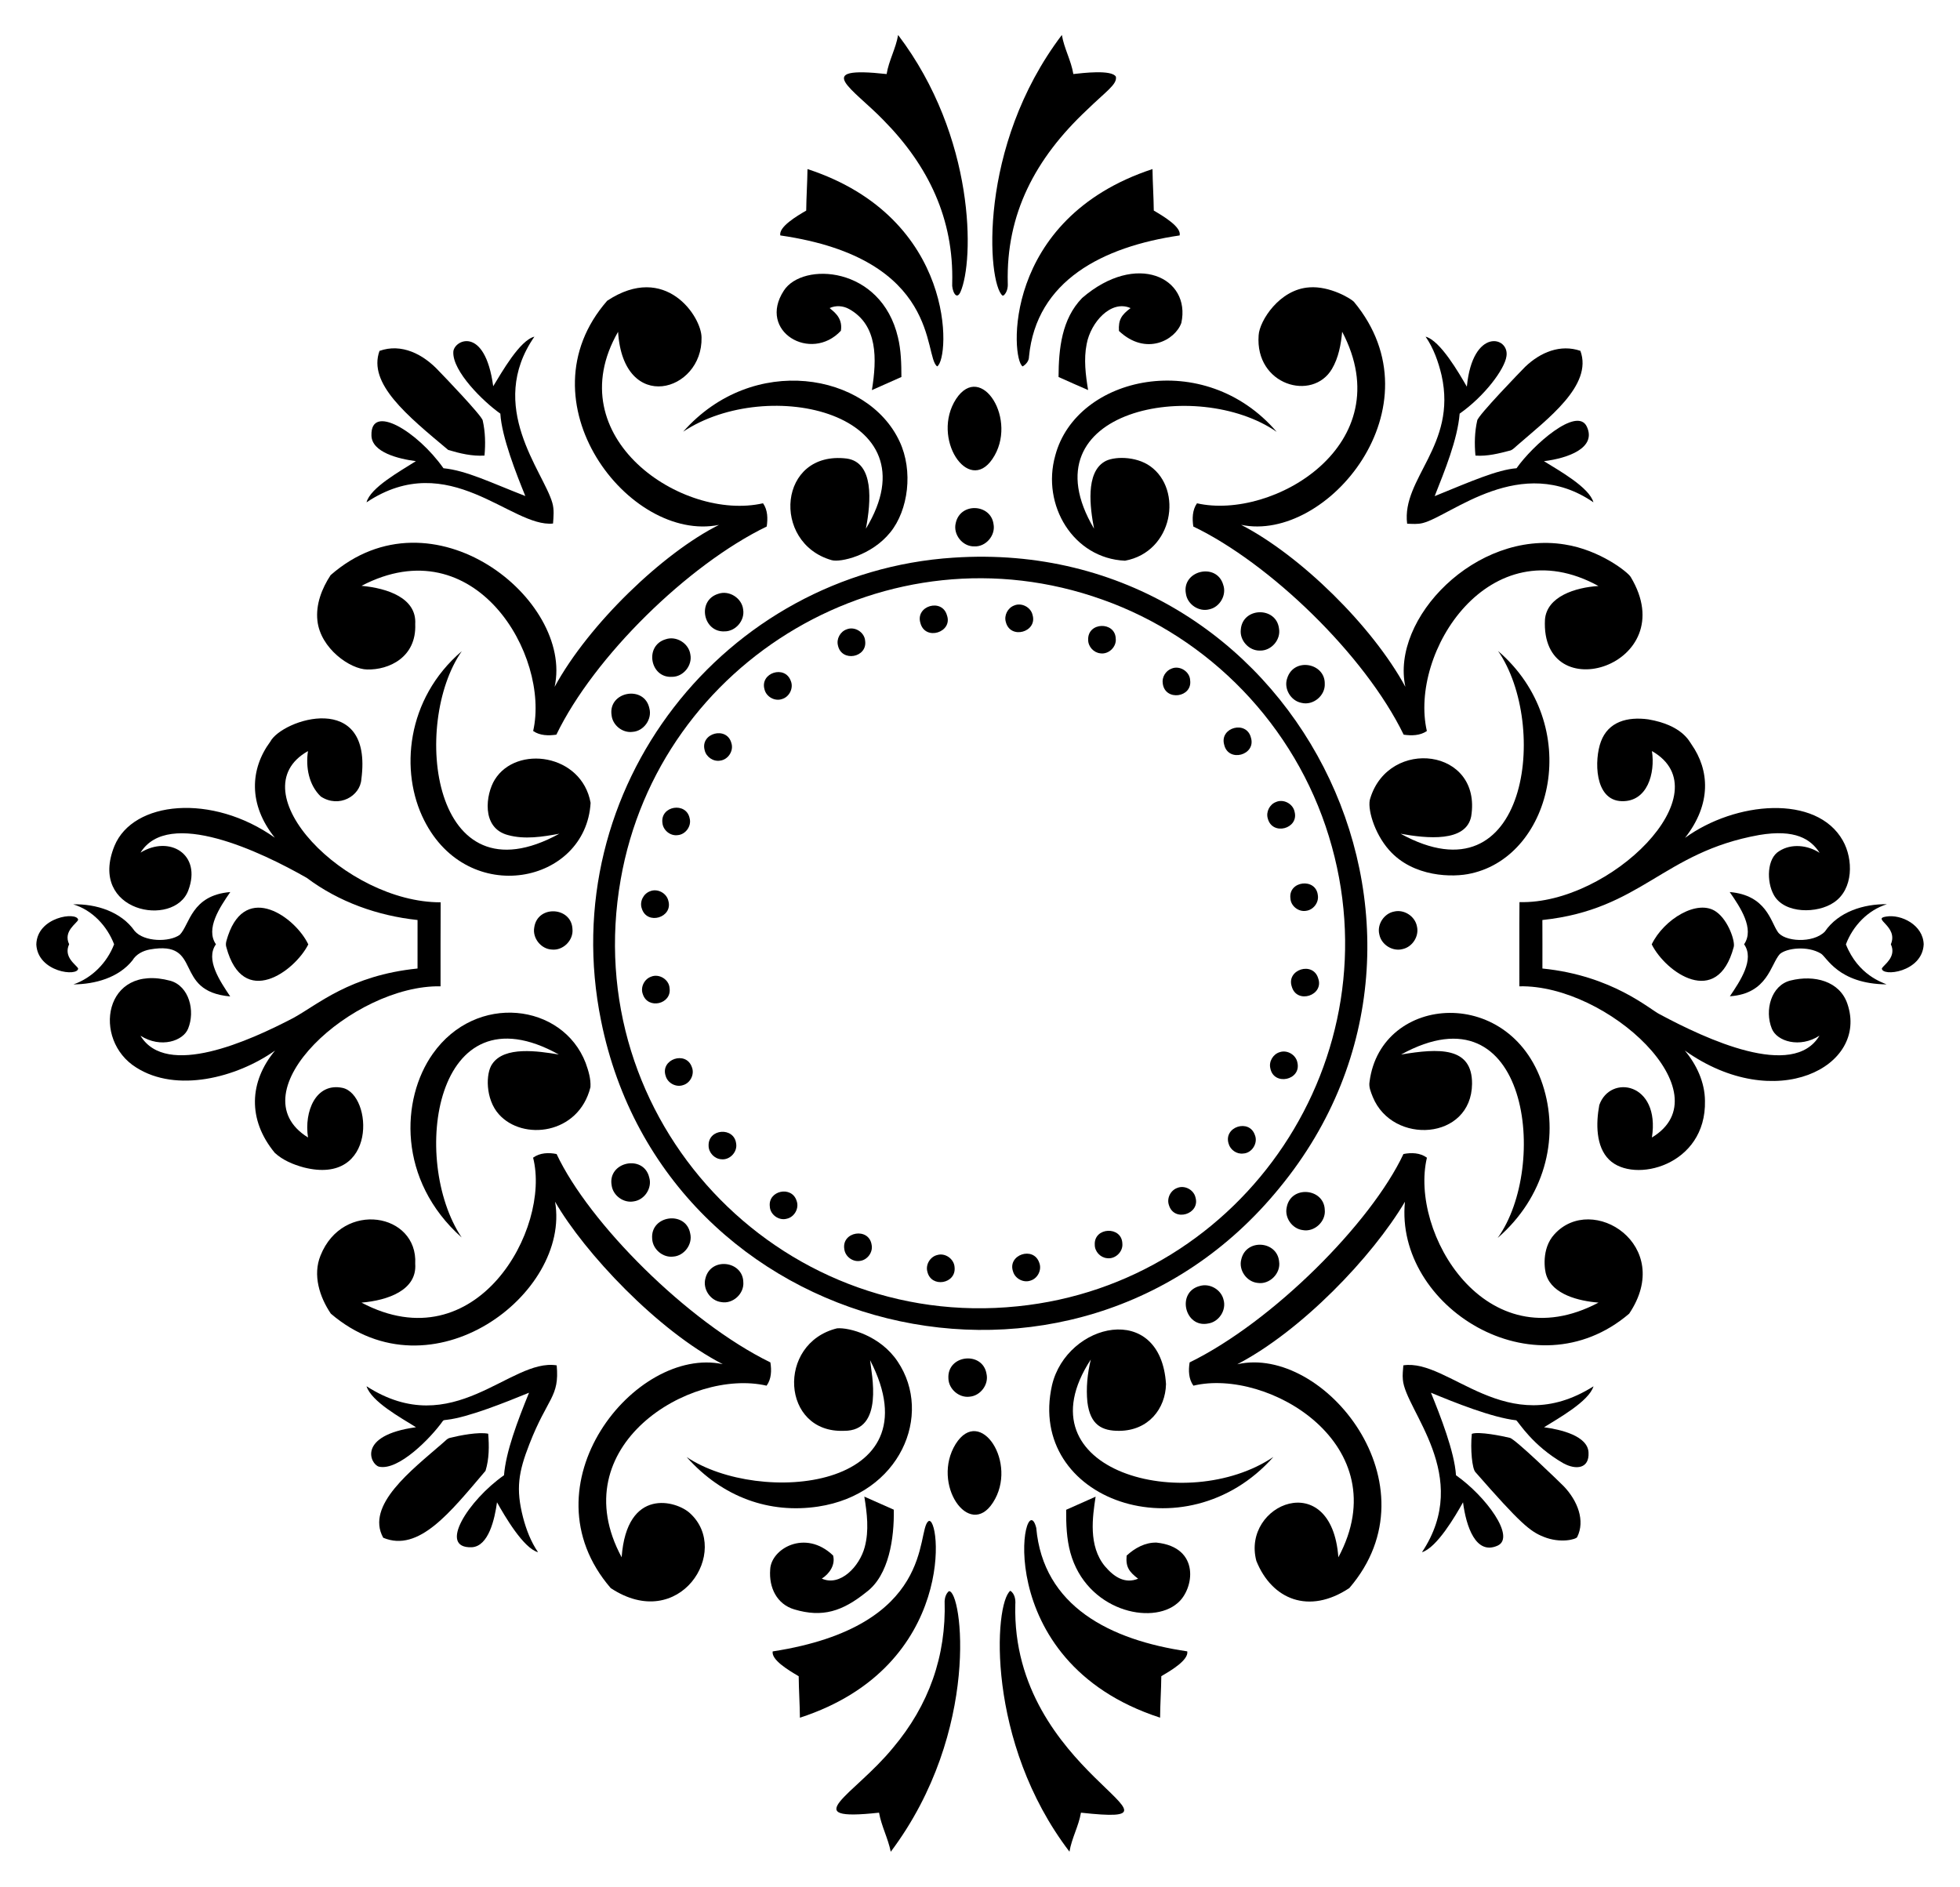 <?xml version="1.0" encoding="UTF-8"?>
<svg enable-background="new 0 0 1725.98 1661.585" version="1.1" viewBox="0 0 1726 1661.6" xml:space="preserve" xmlns="http://www.w3.org/2000/svg">

	<path d="m790.89 30.822c68.276 89.988 67.054 198.71 54.879 226.37-3.823 8.223-7.793-2.162-7.247-7.633 1.547-56.577-20.857-103.52-60.444-143.67-27.149-28.104-63.888-48.019 2.693-40.672 1.931-11.871 8.129-22.534 10.119-34.395z"/>
	<path d="m935.09 30.793c1.97 11.871 8.198 22.534 10.109 34.415 7.902-0.849 33.704-4.09 37.474 2.327 1.271 6.801-8.797 12.976-25.742 29.514-45.13 42.398-71.114 91.376-69.473 152.52 0.238 3.762-0.733 8.079-3.653 10.643l-1.049 0.069c-13.111-11.139-22.377-130.98 52.334-229.49z"/>
	<path d="m711.09 148.89c131.76 43.182 125.46 167 114.21 173.78-12.234-8.502 3.992-94.793-138.12-115.33-1.736-7.496 14.71-17.198 22.772-21.881 0.138-12.197 0.979-24.375 1.138-36.563z"/>
	<path d="m1014.9 148.89c0.148 12.198 1.01 24.366 1.138 36.553 9.062 5.315 24.477 14.576 22.772 21.89-67.902 9.982-126.21 39.84-132.67 106.75 0.069 3.683-2.554 6.802-5.574 8.604-10.323-5.961-18.821-129.95 114.33-173.8z"/>
	<path d="m790.76 297.12c2.752 11.415 3 23.207 3.03 34.88-8.653 3.881-17.316 7.742-25.989 11.554 4.441-27.429 5.318-57.23-20.069-71.394-5.188-2.911-11.683-3.386-17.118-0.871 1.969 2.207 11.922 7.573 9.881 19.999-26.295 28.28-73.697 0.614-50.246-35.336 16.444-25.586 85.758-21.799 100.51 41.168z"/>
	<path d="m1040.3 284.39c-5.369 15.151-31.164 29.463-54.939 7.059-0.585-9.861 2.183-14.097 10.237-20.108-17.066-7.66-35.126 12.397-38.682 31.682-2.663 13.406-0.911 27.148 1.277 40.484-8.723-3.723-17.366-7.653-26.029-11.514 0.125-24.835 2.733-51.058 20.801-69.612 47.828-41.174 95.937-17.827 87.335 22.009z"/>
	<path d="m1153 253.06c18.159-1.355 36.829 10.009 39.306 12.752 76.633 92.296-23.766 212.39-99.383 196.37 52.439 27.052 115.61 89.246 144.67 142.67-13.048-60.01 61.981-138.06 140.31-125.36 31.031 4.809 55.795 24.459 58.167 28.702 46.67 77.881-79.796 117.34-75.552 37.395 1.654-20.301 26.75-28.249 47.088-29.534-96.124-52.753-166.91 58.486-151.1 127.73-5.96 4.109-13.514 4.198-20.415 3.208-34.322-70.518-118.04-151.04-185.25-183.33-1.01-6.911-0.931-14.495 3.247-20.435 66.778 15.144 180.14-51.636 127.84-151.09-1.049 11.297-3.168 22.841-8.99 32.751-17.094 28.969-67.916 14.41-64.562-29.672 0.731-12.645 18.381-40.502 44.63-42.148z"/>
	<path d="m534.71 264.84c51.479-33.98 83.035 14.076 83.077 32.385 1.099 48.042-68.867 68.022-73.503-5.01-53.454 92.932 56.569 167.22 127.65 151 4.198 5.931 4.247 13.534 3.257 20.445-69.289 33.607-152.07 114.63-185.25 183.33-6.911 0.99-14.475 0.911-20.425-3.228 15.08-66.623-51.207-180.12-151.15-127.85 22.893 2.081 48.698 10.768 47.286 33.712 1.212 29.418-23.363 40.423-42.236 39.959-14.868-0.099-41.258-18.447-43.9-43.009-1.574-14.267 3.911-28.356 11.633-40.088 89.609-78.408 214.06 21.626 197.27 98.353 30.177-55.403 95.657-118.04 144.72-142.59-79.05 16.014-175.89-108.81-98.422-197.41z"/>
	<path d="m470.59 296.49c-42.591 61.569 7.806 118.44 15.782 146.27 1.752 5.95 1.079 12.208 0.634 18.287-36.728 3.834-91.525-67.093-164.24-18.663 3.382-12.965 29.399-27.285 43.464-36.266-15.039-1.959-39.102-7.732-39.128-22.811-0.713-28.273 40.46-3.531 63.414 29.049 20.189 1.994 41.362 12.538 72.097 24.475-7.831-19.173-20.782-51.94-22.009-72.562-15.032-10.581-42.088-37.184-41.415-54.206 0.199-10.56 27.811-24.048 35.138 30.078 7.612-12.396 23.371-40.409 36.265-43.654z"/>
	<path d="m1255.4 296.49c12.941 3.369 29.414 32.125 36.326 44.038 5.082-52.548 37.879-44.258 34.85-26.623-1.613 11.18-19.018 34.773-41.187 50.365-1.857 22.908-13.346 50.734-21.999 72.661 32.03-13.049 55.128-23.241 72.087-24.574 14.4-20.461 53.225-54.743 61.859-36.732 8.896 18.88-16.681 27.959-37.722 30.514 13.527 8.395 39.883 23.066 43.583 36.236-63.668-43.784-125.29 11.757-150.16 18.217-4.544 1.198-9.277 0.782-13.901 0.604-5.021-39.864 43.998-68.934 30.375-130.47-2.84-12.047-7.038-23.977-14.107-34.235z"/>
	<path d="m334.2 309.01c19.314-6.884 38.518 2.769 52.474 17.92 2.89 2.931 37.844 39.259 38.415 43.375 2.287 10.118 2.515 20.603 1.564 30.9-10.871 0.703-21.673-1.881-31.989-4.99-35.961-30.113-70.895-58.392-60.464-87.205z"/>
	<path d="m1391.7 308.96c11.271 30.427-29.354 60.282-55.513 83.176-1.931 1.554-3.594 3.604-5.94 4.525-10.089 2.653-20.425 5.327-30.95 4.554-0.96-10.316-0.733-20.821 1.574-30.949 0.597-4.331 38.488-43.488 42.316-47.335 13.474-12.815 30.912-19.979 48.513-13.971z"/>
	<path d="m792.2 388.82c12.172 25.917 7.655 60.462-8.148 79.938-16.572 20.597-44.154 26.736-51.682 24.544-53.568-15.268-46.955-96.83 13.277-89.482 24.083 3.395 21.495 37.818 16.861 61.79 61.976-101.96-86.4-135.26-160.9-85.433 61.46-69.63 162.53-51.843 190.59 8.643z"/>
	<path d="m1124.3 380.34c-69.642-48.432-223.15-20.032-160.86 85.265-3.641-18.864-7.441-49.002 9.01-58.929 7.525-4.852 27.597-5.311 40.484 3.921 28.919 20.653 20.167 75.4-22.247 83.195-45.486-2.047-73.706-48.953-61.414-92.611 18.586-70.368 131.31-95.189 195.02-20.841z"/>
	<path d="m873.89 404.25c-21.38 31.413-54.14-18.595-31.979-52.87 22.143-33.573 55.268 18.829 31.979 52.87z"/>
	<path d="m874.89 461.43c2.059 9.96-6.723 20.277-16.91 19.742-10.396 0.277-18.92-10.564-16.326-20.623 4.032-18.346 30.766-16.864 33.236 0.881z"/>
	<path d="m839.77 491.1c298.8-19.916 474.44 326.97 287 554.96-181.06 222.34-540.86 133.12-597.42-146.94-41.754-205.17 108.89-395.02 310.42-408.03m-293.18 283.44c-37.341 211.33 138.14 397.76 349.56 375.86 199.22-20.195 333.83-219.22 274.12-413.73-29.935-97.97-105.43-175.32-199.57-208.65-188.29-67.229-390.28 53.206-424.12 246.52z"/>
	<path d="m1077.2 515.06c3.158 9-3.03 19.653-12.316 21.554-9.128 2.445-19.207-4.346-20.534-13.643-4.065-20.518 27.092-28.043 32.85-7.911z"/>
	<path d="m632.39 522.98c9.633-3.495 21.009 3.723 22.059 13.881 1.554 9.554-6.574 19.118-16.247 19.158-19.035 1.071-24.697-27.132-5.812-33.039z"/>
	<path d="m892.99 533.27c6.525-2.871 14.762 1.416 16.306 8.317 4.428 15.079-19.632 21.932-23.564 6.129-1.692-5.753 1.684-12.327 7.258-14.446z"/>
	<path d="m833.86 541.75c5.48 15.112-19.215 22.994-23.356 6.861-4.53-15.128 19.026-22.005 23.356-6.861z"/>
	<path d="m1126.3 553.49c1.812 9.841-6.802 19.762-16.782 19.445-9.564 0.277-17.93-8.841-16.871-18.336 1.39-20.043 31.232-20.69 33.653-1.109z"/>
	<path d="m982.54 562.39c0.812 7.366-6.346 14.148-13.653 12.96-5.851-0.634-10.703-6-10.633-11.891-0.594-15.825 23.78-16.409 24.286-1.069z"/>
	<path d="m745.62 554.23c7.049-2.881 15.732 2.544 16.227 10.128 2.106 14.81-20.756 19.073-23.94 4.069-1.504-5.821 2.07-12.266 7.713-14.197z"/>
	<path d="m586.18 562.99c9.416-3.287 20.465 3.614 21.772 13.465 1.891 9.663-6.326 19.693-16.188 19.594-19.277 1.256-24.521-27.501-5.584-33.059z"/>
	<path d="m406.65 573.46c-44.355 63.458-27.015 222.72 85.879 160.77-14.841 2.713-30.425 5.247-45.256 1.168-23.939-6.336-19.335-36.278-11.604-48.741 19.015-30.852 76.641-22.904 84.423 20.366-4.135 71.297-107.86 92.573-146.62 15.267-21.486-42.479-16.051-106.77 33.177-148.83z"/>
	<path d="m1319.2 573.28c75.718 65.216 48.487 179.9-23.554 195.88-16.059 3.837-51.307 3.389-72.344-20.524-13.489-15.163-19.602-37.695-16.623-45.622 16.529-53.845 98.502-43.962 88.878 15.881-4.516 23.101-39.127 19.528-62.147 15.336 112.08 61.547 130.81-95.983 85.79-160.96z"/>
	<path d="m1166.6 602.13c0.554 10.475-10.287 19.435-20.485 16.851-9.515-1.762-15.861-12.643-12.564-21.781 5.927-18.585 33.36-13.34 33.049 4.93z"/>
	<path d="m1031.7 588.8c7.109-3.03 16.059 2.544 16.356 10.277 2.063 15.263-22.023 18.649-24.098 2.97-0.971-5.534 2.494-11.336 7.742-13.247z"/>
	<path d="m696.37 599.63c2.643 6.277-1.208 14.108-7.713 15.99-6.386 2.257-13.96-2.03-15.445-8.594-4.107-14.595 18.02-21.657 23.158-7.396z"/>
	<path d="m571.85 623.82c2.574 9.505-4.94 20.049-14.752 20.692-8.812 1.208-17.584-5.752-18.524-14.554-3.307-21.109 28.952-26.932 33.276-6.138z"/>
	<path d="m318.22 686.16c-0.965 14.949-19.784 25.816-35.741 15.277-10.594-10.148-13.396-25.95-11.267-39.989-62.681 35.302 33.198 133.44 116.83 133.17-0.188 24.653-0.03 49.315-0.089 73.978-76.931-1.416-180.96 93.34-116.71 133.14-3.552-22.902 6.874-48.606 30.385-43.692 26.698 5.836 30.751 86.509-34.128 70.057-9.227-2.505-18.435-6.307-25.544-12.861-24.12-29.289-22.519-62.686 0.277-90.067-33.97 23.991-86.874 37.519-122.29 14.92-39.097-24.317-28.61-92.136 30.138-76.354 16.459 4.719 21.963 26.508 15.584 42.098-4.229 10.779-23.907 17.726-41.939 6.277 22.7 37.659 95.617 4.698 134.45-15.564 21.922-11.975 49.904-37.547 109.51-43.632-0.04-14.247-0.059-28.484 0.01-42.711-34.93-3.693-69.325-15.891-97.512-37.078-40.394-23.082-121.85-61.851-146.43-22.267 25.163-15.511 54.213 1.086 42.038 33.306-12.405 33.253-88.68 19.125-64.998-39.207 16.364-39.666 85.848-46.513 141.21-7.237-23.597-29.367-21.72-60.624-4.039-84.512 10.456-19.873 90.608-45.87 80.255 32.94z"/>
	<path d="m1451.5 633.51c29.728 5.071 36.027 19.249 38.058 22.049 15.798 22.569 17.828 52.321-5.683 82.304 44.24-32.167 115.78-38.618 138.94 2.386 9.254 16.31 9.502 42.848-7.881 54.493-14.329 9.892-43.55 10.241-52.87-6.544-6.616-11.827-6.115-32.364 4.762-38.682 10.723-6.911 25.177-5.257 35.553 1.554-7.726-12.14-21.577-21.052-53.226-15.722-85.146 15.256-103.45 65.623-190.92 74.869 0.089 14.237 0.03 28.474 0.03 42.711 61.918 6.208 94.644 36.183 103.54 40.434 40.326 21.576 117.19 57.686 140.43 18.692-17.159 11.201-37.553 5.152-41.979-6.247-6.517-16.141-0.517-38.091 16.484-42.306 20.897-5.229 43.24 0.472 50.048 20.385 19.103 55.332-63.319 98.034-143.13 41.266 10.327 12.356 17.613 27.88 17.752 44.197 1.39 57.261-62.69 73.335-84.403 51.939-11.753-11.526-11.66-32.02-8.643-48.147 9.61-27.279 53.809-19.803 46.335 28.603 64.178-38.705-38.89-134.87-116.72-133.14 0.059-24.712-0.119-49.434 0.089-74.156 79.678 2.202 180.42-96.639 116.65-133.02 2.994 19.584-3.978 44.622-26.415 44.137-24.599-0.506-24.362-36.949-18.524-52.464 6.478-17.524 23.226-22.106 41.733-19.591z"/>
	<path d="m1101.6 649.66c4.657 15.328-20.019 22.229-23.613 6-4.101-15.153 19.755-21.553 23.613-6z"/>
	<path d="m644.1 654.52c2.148 6.742-2.921 14.475-9.911 15.326-6.079 1.079-12.386-3.267-13.673-9.257-4.039-15.127 19.69-21.363 23.584-6.069z"/>
	<path d="m1123.6 706.31c6.604-2.97 15.01 1.475 16.415 8.534 4.036 14.928-19.54 21.511-23.593 5.96-1.733-5.732 1.574-12.385 7.178-14.494z"/>
	<path d="m607.32 720.69c1.812 6.802-3.594 14.277-10.594 14.782-6.426 0.881-12.782-4.287-13.386-10.713-2.04-15.226 21.076-18.873 23.98-4.069z"/>
	<path d="m1160.5 788.37c1.069 6.416-3.921 12.97-10.356 13.742-6.564 1.158-13.416-4.158-13.772-10.841-2.103-15.602 22.45-18.547 24.128-2.901z"/>
	<path d="m572.38 784.92c6.495-2.762 14.613 1.505 16.168 8.346 4.314 14.761-18.831 21.861-23.385 6.762-2.109-5.94 1.366-12.96 7.217-15.108z"/>
	<path d="m202.8 785.59c-9.296 13.452-22.022 32.363-12.643 46.008-9.594 13.354 3.697 32.58 12.564 45.919-51.438-4.543-23.055-49.851-70.81-41.355-6.059 1.129-12.039 4.168-15.277 9.614-12.316 15.376-32.949 20.95-51.929 21.138 16.445-5.723 29.603-19.158 35.781-35.336-6.188-16.108-19.247-30.157-36.038-35.177 20.079-0.475 42.177 6.346 54.117 23.465 8.258 9.697 30.511 10.063 39.771 3.336 8.811-9.066 10.098-34.799 44.464-37.612z"/>
	<path d="m1523.2 785.58c32.182 2.704 36.059 25.991 42.177 34.85 5.492 8.944 31.187 10.64 41.613-0.01 11.95-17.514 34.266-24.435 54.622-24.108-16.772 5.178-29.969 19.108-36.088 35.345 10.91 27.316 32.331 33.531 35.801 35.246-42.786-0.467-52.65-24.218-57.87-27.177-11.625-6.998-30.008-4.868-36.098 0.445-8.213 9.003-10.552 34.913-44.009 37.207 9.08-13.459 21.996-32.517 12.515-45.781 9.365-13.624-3.326-32.586-12.663-46.017z"/>
	<path d="m271.49 831.69c-11.91 23.685-57.433 57.204-72.136 2.564-1.208-3.515 0.535-7.02 1.475-10.356 16.014-47.145 59.281-16.123 70.661 7.792z"/>
	<path d="m1511.5 803.08c10.818 7.795 16.77 26.563 15.188 31.078-14.46 54.041-59.762 22.334-72.166-2.505 10.64-22.154 40.722-40.521 56.978-28.573z"/>
	<path d="m504.1 817.99c1.119 9.98-8.218 19.336-18.197 18.237-9.524-0.465-17.178-10.118-15.435-19.494 2.851-19.987 32.667-18.22 33.632 1.257z"/>
	<path d="m1227.8 802.73c8.762-2.02 18.286 4.188 19.96 13.019 2.129 8.653-3.881 18.148-12.554 20.049-8.871 2.416-18.792-3.812-20.534-12.811-2.267-8.881 4.149-18.623 13.128-20.257z"/>
	<path d="m68.817 810c-1.03 3.229-13.429 9.981-7.93 21.544-5.256 11.371 6.113 17.962 7.93 21.296-0.03 7.539-35.522 3.439-36.831-21.029 0.555-24.425 35.84-29.213 36.831-21.811z"/>
	<path d="m1660.9 807.19c13.386-2.286 32.767 7.463 33.118 24.554-1.248 24.591-37.019 28.663-36.831 21.039 1.845-3.223 13.142-9.991 7.931-21.207 6.797-15.995-17.157-22.472-4.218-24.386z"/>
	<path d="m1160.8 861.53c5.454 15.104-18.762 23.099-23.237 7.346-5.066-15.069 18.645-22.591 23.237-7.346z"/>
	<path d="m573.28 860.15c7.069-3.01 15.96 2.445 16.356 10.128 1.982 14.055-19.164 19.03-23.574 5.188-2.257-5.989 1.248-13.187 7.218-15.316z"/>
	<path d="m515.76 936.16c2.436 6.792 4.663 13.98 4.188 21.277-10.384 41.766-59.718 47.509-80.71 23.781-11.877-13.31-11.643-36.04-5.742-44.286 10.761-15.814 40.164-11.328 58.602-8.277-109.58-60.98-131.15 92.792-85.572 161.13-56.545-50.392-53.668-121.86-25.415-161.76 38.124-54.067 114.42-44.533 134.65 8.128z"/>
	<path d="m1359.8 959.44c12.771 44.192 0.374 94.908-40.91 130.73 45.248-62.847 27.307-223.43-85.096-161.49 33.159-5.571 62.796-7.131 62.513 25.861-0.59 49.687-69.967 54.082-87.393 11.544-1.673-4.267-3.713-8.732-2.871-13.425 9.972-77.864 127.08-86.124 153.76 6.781z"/>
	<path d="m1126.9 926.6c6.633-2.287 14.415 2.337 15.623 9.237 3.538 15.464-20.865 20.722-23.851 4.95-1.465-5.94 2.407-12.445 8.228-14.187z"/>
	<path d="m609.3 939.87c2.475 6.218-1.347 13.91-7.772 15.742-6.198 2.168-13.524-1.733-15.306-8.01-5.085-14.774 18.026-22.668 23.078-7.732z"/>
	<path d="m1105.1 999.66c2.871 7.049-2.653 15.891-10.307 16.188-5.703 0.772-11.386-3.238-12.871-8.713-4.63-14.833 18.252-22.231 23.178-7.475z"/>
	<path d="m648.25 1007c1.337 7.406-5.525 14.782-13.019 13.911-6.099-0.337-11.257-5.871-11.237-11.96-0.434-15.187 22.411-16.708 24.256-1.951z"/>
	<path d="m469.46 1019.5c5.891-4.327 13.762-4.653 20.692-3.188 28.382 60.584 115.2 147.77 188.26 183.5 1.119 6.911 0.96 14.613-3.346 20.485-67.423-15.624-180.47 53.168-127.64 151.13 4.499-62.115 48.293-49.907 60.216-38.771 36.502 33.261-9.265 105.94-69.83 65.909-78.129-90.558 21.777-213.6 98.67-197.22-57.156-29.232-121.92-98.269-147.68-143.06 13.976 81.088-108.8 174.49-197.47 98.581-9.93-14.663-16.099-34.058-9.059-51.226 19.557-48.799 85.783-37.391 83.374 7.327 1.704 23.261-24.153 32.233-47.305 34.187 101.19 53.468 167.1-65.027 151.11-127.65z"/>
	<path d="m1235.9 1016.3c6.911-1.406 14.792-1.148 20.663 3.228-15.573 65.758 51.499 180.35 151.11 127.62-17.677-1.404-40.235-7.187-45.929-23.979-1.569-4.238-4.584-23.41 6.98-36.078 33.328-37.114 106.48 9.525 65.919 69.82-83.702 71.397-206.55-6.566-197.44-98.581-28.904 48.809-91.263 113.76-147.65 143.11 76.038-17.302 176.92 106.18 98.67 197.1-35.62 23.687-68.259 9.997-81.869-23.93-13.259-50.115 66.305-83.17 72.225-3.178 52.994-98.911-61.768-166.96-127.65-151.14-4.287-5.881-4.455-13.564-3.327-20.475 73.215-35.828 159.73-122.79 188.29-183.52z"/>
	<path d="m571.71 1036.9c2.812 9.247-4.01 19.762-13.554 21.088-8.98 1.772-18.396-5.099-19.544-14.138-3.648-20.847 28.202-27.511 33.098-6.95z"/>
	<path d="m1036.6 1046.2c6.475-2.752 14.584 1.475 16.158 8.297 4.355 14.688-18.787 22.046-23.376 6.812-2.099-5.941 1.356-12.961 7.218-15.109z"/>
	<path d="m701.5 1057.5c2.495 6.515-1.95 14.396-8.732 15.792-6.851 1.901-14.534-3.594-14.851-10.703-1.795-14.162 19.317-18.715 23.583-5.089z"/>
	<path d="m1166.6 1065.3c1.139 10.416-9.158 19.979-19.475 17.97-9.158-1.158-15.999-10.772-14.079-19.811 3.447-19.849 32.77-17.276 33.554 1.841z"/>
	<path d="m607.79 1086.2c2.376 9.525-5.247 19.831-15.009 20.435-9.099 1.099-17.98-6.465-18.455-15.584-1.931-20.922 29.686-25.217 33.464-4.851z"/>
	<path d="m988.36 1095.1c0.752 7.317-6.366 14.059-13.633 12.901-5.841-0.594-10.722-5.931-10.663-11.811-0.844-15.645 23.798-16.717 24.296-1.09z"/>
	<path d="m767.56 1096.2c1.386 6.653-3.812 13.604-10.544 14.267-6.287 0.891-12.653-3.94-13.475-10.227-2.77-15.711 21.637-19.679 24.019-4.04z"/>
	<path d="m1126.4 1111c1.624 10.425-8.416 20.435-18.831 18.811-9.723-0.891-17.069-11.317-14.465-20.762 4.259-18.571 31.663-16.319 33.296 1.951z"/>
	<path d="m915.21 1112.1c2.386 6.138-1.317 13.683-7.594 15.613-6.208 2.287-13.663-1.574-15.495-7.891-5.227-14.844 18.119-22.729 23.089-7.722z"/>
	<path d="m825.49 1105.2c6.96-2.05 14.722 3.564 15.128 10.772 1.565 14.664-20.557 18.553-23.95 4-1.811-6.258 2.506-13.346 8.822-14.772z"/>
	<path d="m654.56 1128.9c0.98 10.307-9.158 19.692-19.376 17.792-9.554-1.109-16.504-11.406-14.029-20.693 4.567-19.293 32.862-15.701 33.405 2.901z"/>
	<path d="m1056.6 1132.5c8.792-2.624 18.831 3.238 20.88 12.158 2.663 9.168-4.089 19.484-13.485 20.88-20.743 4.26-28.283-27.746-7.395-33.038z"/>
	<path d="m737.09 1169.8c10.615-0.935 38.246 6.409 53.424 29.296 31.416 46.762 2.27 116.75-70.107 127.68-42.557 6.356-83.893-7.828-115.75-43.642 63.931 42.957 220.73 29.224 161.55-85.285 1.162 11.744 12.719 62.56-23.039 62.206-55.082 2.197-59.652-77.021-6.078-90.254z"/>
	<path d="m1026.8 1218.9c-0.487 21.66-15.37 40.902-40.989 41.167-15.532 0.154-25.711-5.224-28.227-25.227-1.297-12.564 0.049-25.326 2.98-37.573-64.462 98.713 84.801 137.14 160.8 85.789-77.447 87.431-217.64 37.958-194.96-63.146 12.975-55.145 95.718-74.648 100.4-1.01z"/>
	<path d="m868.74 1209.9c2.139 9.327-5.247 19.227-14.722 20.079-9.376 1.307-18.584-6.604-18.841-16.029-1.271-21.041 30.198-24.327 33.563-4.05z"/>
	<path d="m490.23 1202.4c2.572 28.05-7.986 28.149-23.979 69.206-9.748 24.91-12.114 39.506-5.663 64.661 2.832 10.802 6.881 21.415 13.217 30.692-12.862-3.443-29.492-32.068-36.138-43.959-2.014 14.705-7.368 38.732-22.178 39.593-30.253 1.15-3.096-41.339 28.346-63.414 1.663-20.604 11.613-47.058 22.039-72.681-20.459 8.386-53.957 21.845-72.334 23.841-1.218 0.287-2.901-0.059-3.663 1.188-10.386 14.691-38.983 44.037-56.216 40.078-7.688-2.165-19.373-27.586 32.672-34.712-13.62-8.533-39.159-22.492-43.573-36.088 76.363 49.055 126.36-24.965 167.47-18.405z"/>
	<path d="m1235.8 1202.4c40.36-6.252 90.766 66.883 167.46 18.465-4.111 13.376-31.548 28.523-43.553 36.058 14.654 1.959 38.661 7.55 39.177 22.356 0.726 14.096-10.971 15.481-22.187 9.346-27.066-15.538-39.054-35.818-41.434-37.811-21.318-2.424-54.093-15.561-75.156-24.316 8.125 19.92 20.758 52.064 22.059 72.691 26.502 18.645 52.703 54.524 36.702 61.959-19.293 8.741-27.77-16.958-30.514-38.137-6.667 11.985-22.991 39.923-36.157 43.969 44.789-67.298-14.656-124.82-16.811-151.95-0.458-4.218 0.136-8.436 0.414-12.634z"/>
	<path d="m874.37 1323.3c-20.937 32.48-54.516-16.506-32.811-51.622 21.629-34.364 55.374 16.996 32.811 51.622z"/>
	<path d="m429.91 1262.6c0.901 10.871 0.901 22.227-2.366 32.702-30.822 36.2-58.651 72.072-90.067 58.929-15.914-28.627 25.36-59.821 52.147-83.156 2.208-1.703 3.97-4.267 6.831-4.871 8.447-2.103 24.906-5.319 33.455-3.604z"/>
	<path d="m1296.1 1262.7c6.093-2.27 26.724 1.896 33.395 3.525 4.587 0.748 43.646 38.729 47.553 42.642 12.243 12.829 19.04 30.329 11.841 44.751-0.83 1.946-14.63 5.85-29.623-0.248-11.922-4.761-20.369-11.665-59.949-56.899-2.912-2.843-4.619-20.15-3.217-33.771z"/>
	<path d="m938.88 1329.6c8.633-3.871 17.287-7.693 25.93-11.544-2.68 17.654-6.593 43.322 8.168 61.236 8.19 9.662 17.712 15.682 29.257 11.01-8.062-6.205-11.013-10.407-10.099-20.346 7.138-6.624 16.297-11.703 26.276-11.465 39.103 4.082 33.088 41.172 18.594 53.256-22.907 20.018-80.387 6.547-94.413-44.375-3.347-12.287-3.812-25.109-3.713-37.772z"/>
	<path d="m761.14 1318c8.663 3.802 17.306 7.673 25.96 11.524 0.411 24.96-4.203 57.691-24.118 72.523-21.1 17.002-38.652 22.694-63.483 15.287-15.332-4.55-22.526-19.108-21.257-35.197 0.742-18.172 30.818-35.806 55.394-12.287 2.178 8.237-3.218 16.108-9.94 20.356 16.204 7.3 33.285-10.733 37.791-27.781 3.92-14.535 2.029-29.802-0.347-44.425z"/>
	<path d="m817.51 1339.7c10.514-7.608 26.525 127.61-113.1 173-0.099-12.178-0.97-24.336-1.069-36.514-9.85-5.807-24.108-14.492-22.91-21.861 143.97-22.266 126.14-106.09 137.08-114.63z"/>
	<path d="m912.53 1345.5c6.118 69.065 64.945 98.791 132.99 108.77 1.405 7.807-15.34 17.471-22.861 21.88-0.099 12.178-1 24.326-1.069 36.514-153.25-49.676-119.71-208.46-109.06-167.16z"/>
	<path d="m835.58 1401.3c11.534-1.524 28.63 123.17-51.177 229.46-2.337-11.812-8.227-22.564-10.316-34.425-73.807 8.099-21.901-15.348 12.277-57.097 31.669-37.574 46.93-80.859 45.484-129.34 0.217-3.108 1.287-6.543 3.732-8.593z"/>
	<path d="m889.72 1400.9c3.841 2.545 4.733 7.723 4.376 12.029-3.992 148.9 170.68 195.78 57.8 183.41-1.98 11.841-8.168 22.484-10.109 34.345-73.713-96.488-66.462-218.61-52.067-229.78z"/>

</svg>
